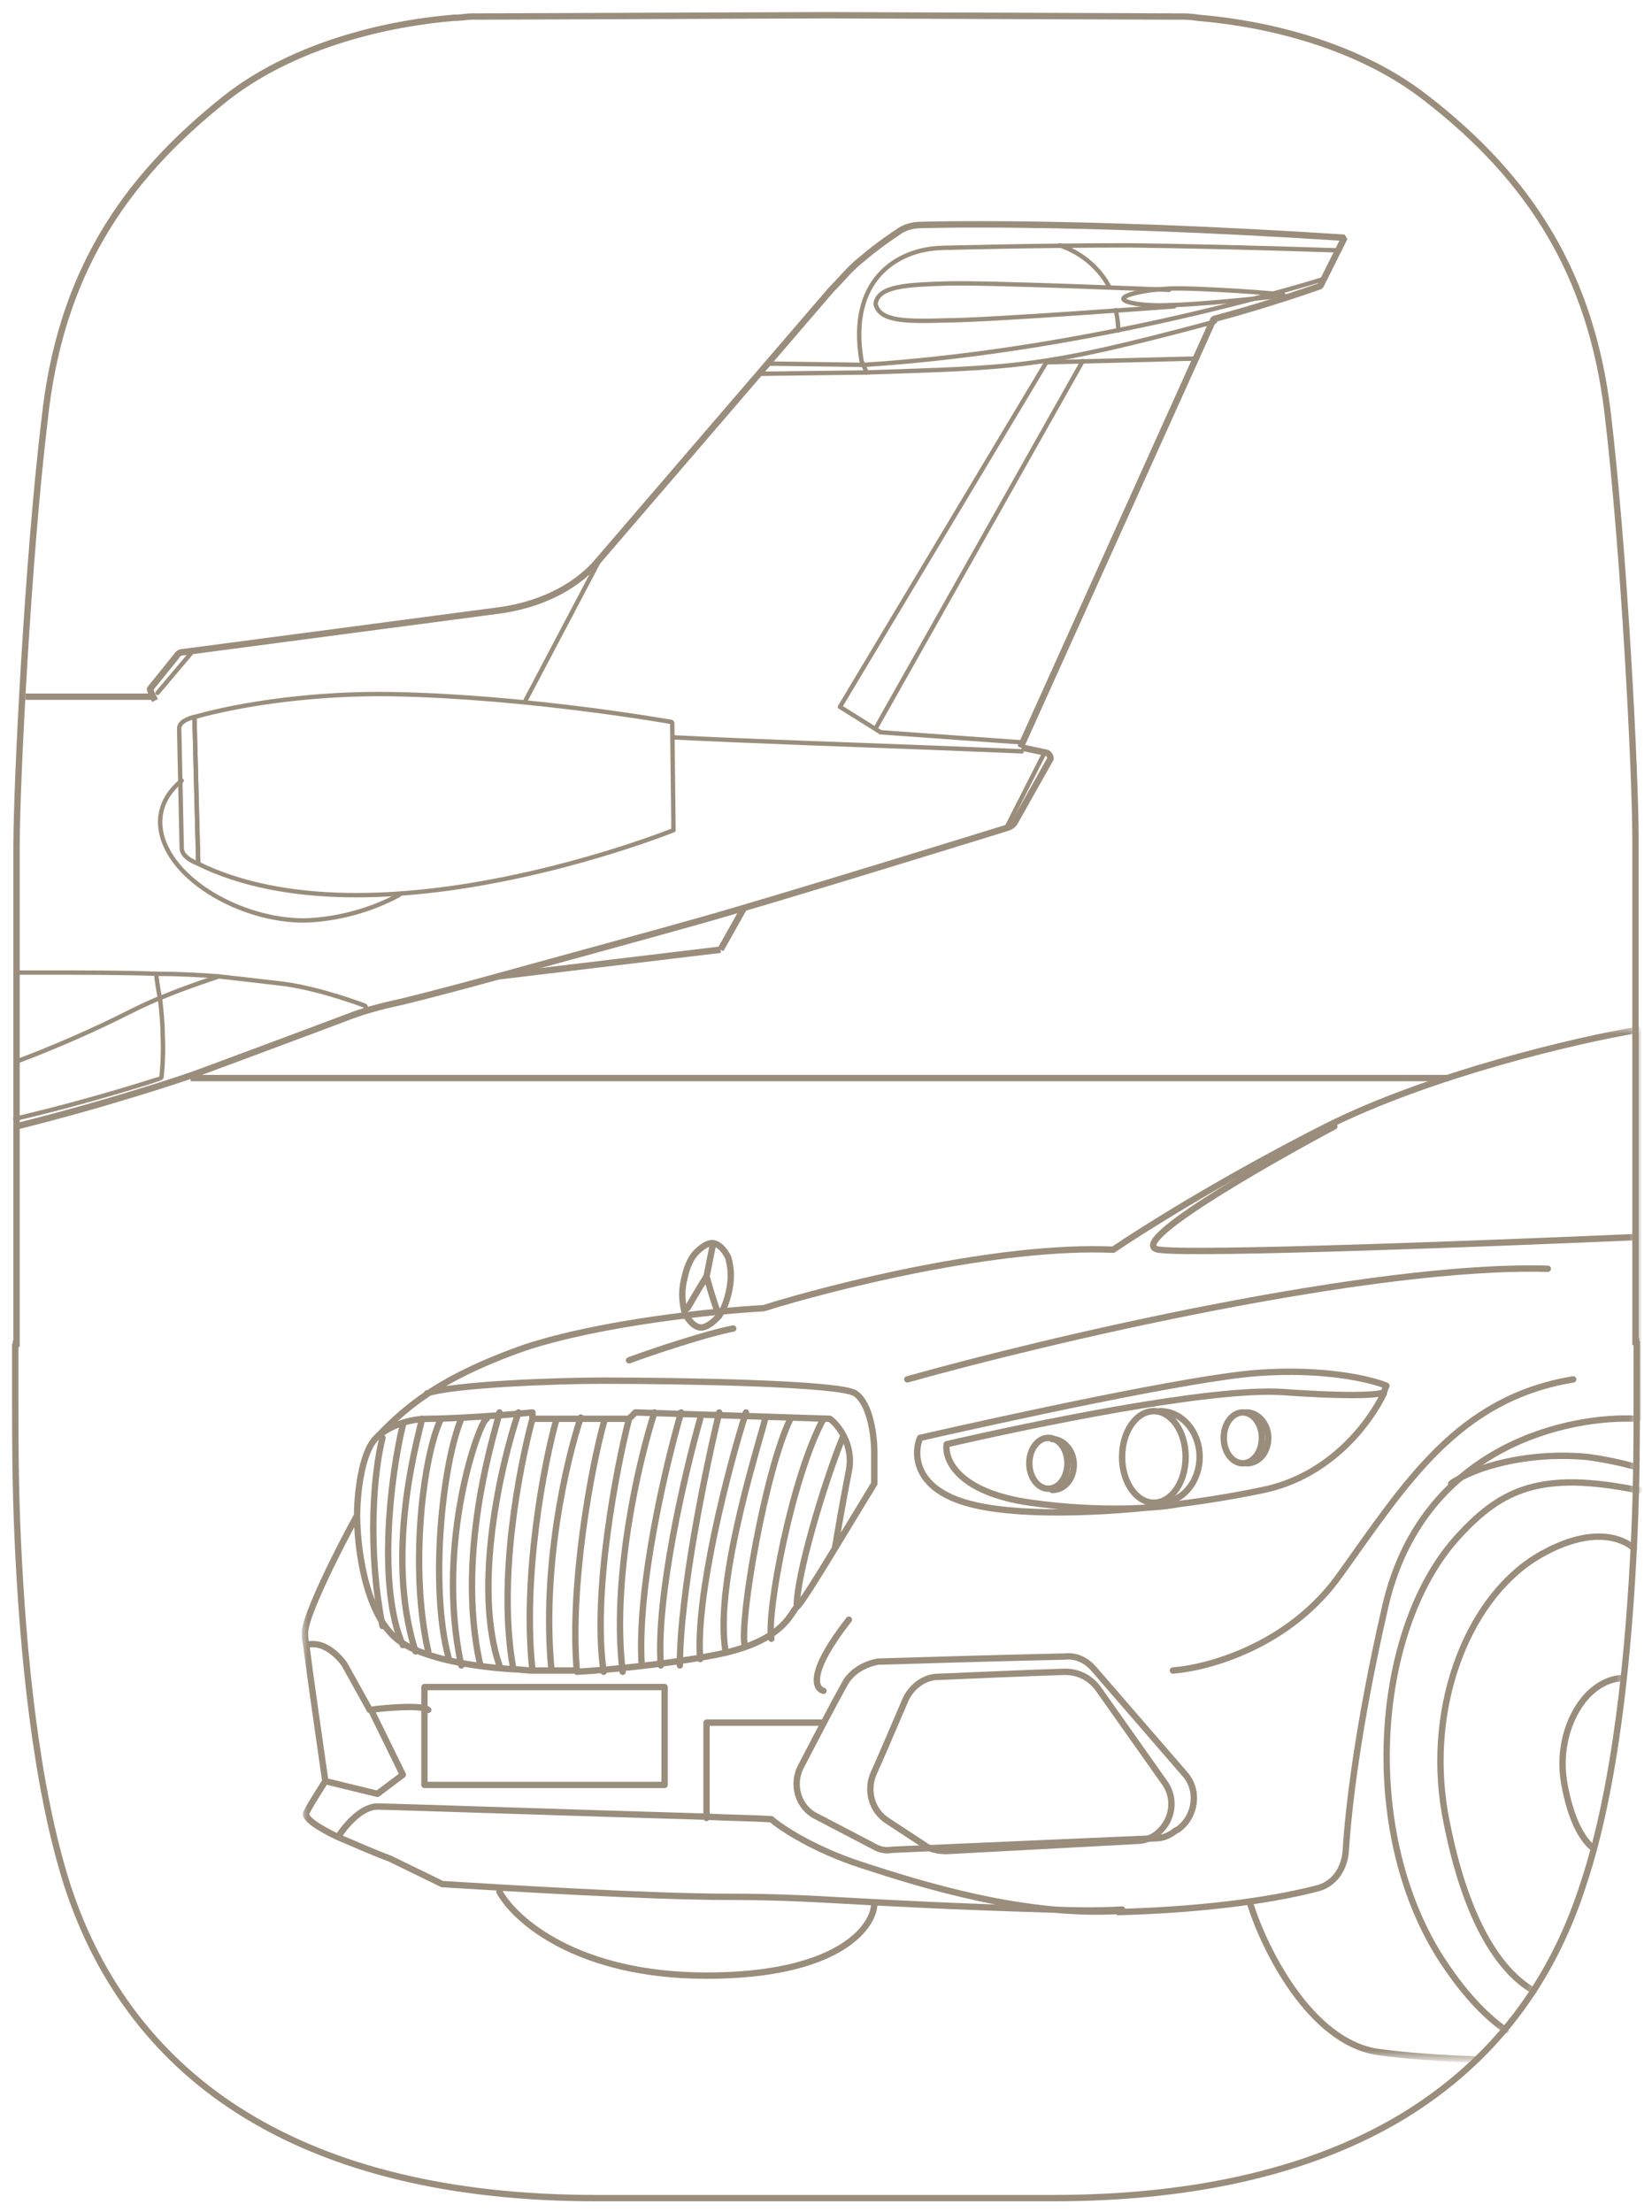 <?xml version="1.0" encoding="utf-8"?>
<!-- Generator: Adobe Illustrator 26.0.2, SVG Export Plug-In . SVG Version: 6.00 Build 0)  -->
<svg version="1.1" id="Layer_1" xmlns="http://www.w3.org/2000/svg" xmlns:xlink="http://www.w3.org/1999/xlink" x="0px" y="0px"
	 viewBox="0 0 130 174" style="enable-background:new 0 0 130 174;" xml:space="preserve">
<style type="text/css">
	.st0{fill:none;stroke:#9A8D7C;stroke-width:0.5;}
	.st1{fill:none;stroke:#9A8D7C;stroke-width:0.345;stroke-linecap:round;stroke-miterlimit:1;}
	.st2{fill:none;stroke:#9A8D7C;stroke-width:0.507;stroke-miterlimit:1;}
	.st3{fill-rule:evenodd;clip-rule:evenodd;fill:#D9D9D9;filter:url(#Adobe_OpacityMaskFilter);}
	.st4{mask:url(#mask0_621_1245_00000059302784109683573730000017158364183232608387_);}
	.st5{fill:none;stroke:#9A8D7C;stroke-width:0.5;stroke-linecap:round;stroke-linejoin:round;}
</style>
<path class="st0" d="M129,105.5c-0.2,0-0.2,0-0.2,0l0,0v0l0,0l0,0.1c0,0.1,0,0.1,0,0.2c0,0.2,0,0.5,0,0.9c0,0.8,0,1.9,0,3.3
	c0,2.8,0,6.6-0.2,11c-0.4,8.7-1.4,19.4-4,27.2v0c-2.5,7.8-7.1,13.9-14.1,18.2c-6.9,4.2-16.1,6.5-27.6,6.5H70.3h-0.1h-0.1h-0.1h-0.1
	H70h-0.1h-0.1h-0.1h-0.1h-0.1h-0.1h-0.1h-0.1h-0.1h-0.1h-0.1h-0.1h-0.1h-0.1h-0.1h-0.1H69H69h-0.1h-0.1h-0.1h-0.1h-0.1h-0.1h-0.1
	h-0.1h-0.1h-0.1h-0.1h-0.1h-0.1h-0.1h-0.1h-0.1H68H68h-0.1h-0.1h-0.1h-0.1h-0.1h-0.1h-0.1h-0.1h0h0h0h0h0h0h0h0h0h0h0h0h0h0h0h0h0h0
	h0h0h0h0h0h0h0h0h0h0h0h0h0h0h0h0h0h0h0h0h0h0h0h0h0h0h0h0h0h0h0h0h0h0h0h0h0h0h0h0h0h0h0h0h0h0h0h0h0h0h0h0h0h0h0h0h0h0h0h0h0h0h0
	h0h0h0h0h0h0h0h0h0h0h0h0h0h0h0h0h0h0h0h0h0h0h0h0h0h0h0h0h0h0h0h0h0h0h0h0h0h0h0h0h0h0h0h0h0h0h0h0h0h0h0h0h0h0h0h0h0h0h0h0h0h0h0
	h0h0h0h0h0h0h0h0h0h0h0h0h0h0h0h0h0h0h0h0h0h0h0h0h0h0h0h0h0h0h0h0h0h0h0h0h0h0h0h0h0h0h0h0h0h0h0h0h0h0h0h0h0h0h0h0h0h0h0h0h0h0h0
	h0h0h0h0h0h0h0h0h0h0h0h0h0h0h0h0h0h0h0h0h0h0h0h0h0h0h0h0h0h0h0h0h0h0h0h0h0h0h0h0h0h0h0h0h0h0h0h0h0h0h0h0h0h0h0h0h0h0h0h0h0h0h0
	h0h0h0h0h0h0h0h0h0h0h0h0h0h0h0h0h0h0h0h0h0h0h0h0h0h0h0h0h0h0h0h0h0h0h0h0h0h0h0h0h0h0h0h0h0h0h0h0h0h0h0h0h0h0h0h0h0h0h0h0h0h0h0
	h0h0h0h0h0h0h0h0h0h0h0h0h0h0h0h0h0h0h0h0h0h0h0h0h0h0h0h0h0h0h0h0h0h0h0h0h0h0h0h0h0h0h0h0h0h0h0h0h0h0h0h0h0h0h0h0h0h0h0h0h0h0h0
	h0h0h0h0h0h0h0h0h0h0h0h0h0h0h0h0h0h0h0h0h0h0h0h0h0h0h0h0h0h0h0h0h0h0h0h0h0h0h0h0h0h0h0h0h0h0h0h0h0h0h0h0h0h0h0h0h0H46.9
	c-11.5,0-20.6-2.3-27.5-6.5c-6.9-4.2-11.6-10.4-14.1-18.1c-2.5-7.8-3.5-18.4-3.9-27.1c-0.2-4.4-0.2-8.2-0.2-11c0-1.4,0-2.5,0-3.3
	c0-0.4,0-0.7,0-0.9c0-0.1,0-0.2,0-0.2l0-0.1l0,0l0,0l0,0c0,0,0,0-0.2,0l0.2,0v0H1c0.3,0,0.3,0,0.3,0v0v0v0v0v0v0v0v0v0v0v0v0v0v0v0
	v0v0v0v0v0v0v0v0v0v0v0v0v0v0v0v0v0v0v0v0v0v0v0v0v0v0v0v0v0v0v0v0v0v0v0v0v0v0v0v0v0v0v0v0v0v0v0v0v0v0v0v0v0v0v0v0v0v-0.1v-0.1
	v-0.1v-0.1v-0.1v-0.1v-0.1v-0.1v-0.1v-0.1V103V103v-0.1v-0.1v-0.1v-0.1v-0.1v-0.1v-0.1v-0.1v-0.1v-0.1v-0.1v-0.1v-0.1v-0.1V102V102
	v-0.1v-0.1v-0.1v-0.1v-0.1v-0.1v-0.1v-0.1v-0.1v-0.1v-0.1v-0.1v-0.1V101V101v-0.1v-0.1v-0.1v-0.1v-0.1v-0.1v-0.1v-0.1v-0.1v-0.1
	v-0.1v-0.1V100v-0.1v-0.1v-0.1v-0.1v-0.1v-0.1v-0.1v-0.1v-0.1v-0.1v-0.1V99v-0.1v-0.1v-0.1v-0.1v-0.1v-0.1v-0.1v-0.1v-0.1v-0.1v-0.1
	V98v-0.1v-0.1v-0.1v-0.1v-0.1v-0.1v-0.1v-0.1v-0.1v-0.1V97v-0.1v-0.1v-0.1v-0.1v-0.1v-0.1v-0.1v-0.1v-0.1v-0.1V96v-0.1v-0.1v-0.1
	v-0.1v-0.1v-0.1v-0.1v-0.1v-0.1v-0.1V95v-0.1v-0.1v-0.1v-0.1v-0.1v-0.1v-0.1v-0.1v-0.1V94v-0.1v-0.1v-0.1v-0.1v-0.1v-0.1v-0.1v-0.1
	v-0.1V93v-0.1v-0.1v-0.1v-0.1v-0.1v-0.1v-0.1v-0.1V92v-0.1v-0.1v-0.1v-0.1v-0.1v-0.1v-0.1v-0.1v-0.1V91v-0.1v-0.1v-0.1v-0.1v-0.1
	v-0.1v-0.1v-0.1v-0.1V90v-0.1v-0.1v-0.1v-0.1v-0.1v-0.1v-0.1v-0.1V89v-0.1v-0.1v-0.1v-0.1v-0.1v-0.1v-0.1v-0.1V88v-0.1v-0.1v-0.1
	v-0.1v-0.1v-0.1v-0.1v-0.1v-0.1v-0.1v-0.1v-0.1v-0.1v-0.1v-0.1v-0.1v-0.1v-0.1V86v-0.1v-0.1v-0.1v-0.1v-0.1v-0.1v-0.1v-0.1V85v-0.1
	v-0.1v-0.1v-0.1v-0.1v-0.1v-0.1v-0.1V84v-0.1v-0.1v-0.1v-0.1v-0.1v-0.1v-0.1v-0.1V83v-0.1v-0.1v-0.1v-0.1v-0.1v-0.1v-0.1v-0.1v-0.1
	V82v-0.1v-0.1v-0.1v-0.1v-0.1v-0.1v-0.1v-0.1V81v-0.1v-0.1v-0.1v-0.1v-0.1v-0.1v-0.1v-0.1V80v-0.1v-0.1v-0.1v-0.1v-0.1v-0.1v-0.1
	v-0.1v-0.1V79v-0.1v-0.1v-0.1v-0.1v-0.1v-0.1v-0.1v-0.1v-0.1V78v-0.1v-0.1v-0.1v-0.1v-0.1v-0.1v-0.1v-0.1v-0.1V77v-0.1v-0.1v-0.1
	v-0.1v-0.1v-0.1v-0.1v-0.1v-0.1V76v-0.1v-0.1v-0.1v-0.1v-0.1v-0.1v-0.1v-0.1v-0.1V75v-0.1v-0.1v-0.1v-0.1v-0.1v-0.1v-0.1v-0.1v-0.1
	v-0.1V74v-0.1v-0.1v-0.1v-0.1v-0.1v-0.1v-0.1v-0.1v-0.1v-0.1V73v-0.1v-0.1v-0.1v-0.1v-0.1v-0.1v-0.1v-0.1v-0.1v-0.1v-0.1V72v-0.1
	v-0.1v-0.1v-0.1v-0.1v-0.1v-0.1v-0.1v-0.1v-0.1v-0.1V71v-0.1v-0.1v-0.1v-0.1v-0.1v-0.1v-0.1v-0.1v-0.1v-0.1v-0.1v-0.1V70V70v-0.1
	v-0.1v-0.1v-0.1v-0.1v-0.1v-0.1v-0.1v-0.1v-0.1v-0.1v-0.1v-0.1V69v-0.1v-0.1v-0.1v-0.1v-0.1v-0.1v-0.1v-0.1v-0.1v-0.1v-0.1v-0.1
	v-0.1v-0.1v-0.1V68v-0.1v-0.1v-0.1v-0.1v-0.1v-0.1v-0.1v-0.1v-0.1v-0.1v-0.1v-0.1v-0.1v0v0v0v0v0v0v0v0v0v0v0v0v0v0v0v0v0v0v0v0v0v0
	v0v0v0v0v0v0v0v0v0v0c0-5.2,0.9-22.8,2.2-33.6C4.7,21.7,9.6,14.2,17.8,7.7c4.1-3.2,9.1-4.8,13-5.6c2-0.4,3.7-0.6,4.9-0.7
	c0.6,0,1.1-0.1,1.4-0.1c0.2,0,0.3,0,0.4,0c0,0,0.1,0,0.1,0l0,0l0,0h0h0h0l26.8-0.1h0H65h0.6h0l26.8,0.1h0h0h0l0,0l0,0
	c0,0,0.1,0,0.1,0c0.1,0,0.2,0,0.4,0c0.3,0,0.8,0,1.4,0.1c1.2,0.1,2.9,0.3,4.9,0.7c3.9,0.8,8.9,2.4,13,5.6c8.3,6.4,13,14,14.3,24.7
	c1.3,10.8,2.2,28.4,2.2,33.6v0v0v0v0v0v0v0v0v0v0v0v0v0v0v0v0v0v0v0v0v0v0v0v0v0v0v0v0v0v0v0v0v0.1v0.1v0.1v0.1v0.1v0.1v0.1v0.1v0.1
	v0.1v0.1v0.1V68v0.1v0.1v0.1v0.1v0.1v0.1v0.1v0.1v0.1v0.1v0.1v0.1v0.1v0.1v0.1V69v0.1v0.1v0.1v0.1v0.1v0.1v0.1v0.1v0.1v0.1v0.1v0.1
	v0.1V70V70v0.1v0.1v0.1v0.1v0.1v0.1v0.1v0.1v0.1v0.1v0.1v0.1V71v0.1v0.1v0.1v0.1v0.1v0.1v0.1v0.1v0.1v0.1v0.1V72v0.1v0.1v0.1v0.1
	v0.1v0.1v0.1v0.1v0.1v0.1v0.1V73v0.1v0.1v0.1v0.1v0.1v0.1v0.1v0.1v0.1v0.1V74v0.1v0.1v0.1v0.1v0.1v0.1v0.1v0.1v0.1v0.1V75v0.1v0.1
	v0.1v0.1v0.1v0.1v0.1v0.1v0.1V76v0.1v0.1v0.1v0.1v0.1v0.1v0.1v0.1v0.1V77v0.1v0.1v0.1v0.1v0.1v0.1v0.1v0.1v0.1V78v0.1v0.1v0.1v0.1
	v0.1v0.1v0.1v0.1v0.1V79v0.1v0.1v0.1v0.1v0.1v0.1v0.1v0.1v0.1V80v0.1v0.1v0.1v0.1v0.1v0.1v0.1v0.1V81v0.1v0.1v0.1v0.1v0.1v0.1v0.1
	v0.1V82v0.1v0.1v0.1v0.1v0.1v0.1v0.1v0.1v0.1V83v0.1v0.1v0.1v0.1v0.1v0.1v0.1v0.1V84v0.1v0.1v0.1v0.1v0.1v0.1v0.1v0.1V85v0.1v0.1
	v0.1v0.1v0.1v0.1v0.1v0.1V86v0.1v0.1v0.1v0.1v0.1v0.1v0.1v0.1v0.1v0.1v0.1v0.1v0.1v0.1v0.1v0.1v0.1v0.1V88v0.1v0.1v0.1v0.1v0.1v0.1
	v0.1v0.1V89v0.1v0.1v0.1v0.1v0.1v0.1v0.1v0.1V90v0.1v0.1v0.1v0.1v0.1v0.1v0.1v0.1v0.1V91v0.1v0.1v0.1v0.1v0.1v0.1v0.1v0.1v0.1V92
	v0.1v0.1v0.1v0.1v0.1v0.1v0.1v0.1V93v0.1v0.1v0.1v0.1v0.1v0.1v0.1v0.1v0.1V94v0.1v0.1v0.1v0.1v0.1v0.1v0.1v0.1v0.1V95v0.1v0.1v0.1
	v0.1v0.1v0.1v0.1v0.1v0.1v0.1V96v0.1v0.1v0.1v0.1v0.1v0.1v0.1v0.1v0.1v0.1V97v0.1v0.1v0.1v0.1v0.1v0.1v0.1v0.1v0.1v0.1V98v0.1v0.1
	v0.1v0.1v0.1v0.1v0.1v0.1v0.1v0.1v0.1V99v0.1v0.1v0.1v0.1v0.1v0.1v0.1v0.1v0.1v0.1v0.1v0.1v0.1v0.1v0.1v0.1v0.1v0.1v0.1v0.1v0.1v0.1
	v0.1v0.1v0.1v0.1v0.1v0.1v0.1v0.1v0.1v0.1v0.1v0.1v0.1v0.1v0.1v0.1v0.1v0.1v0.1v0.1v0.1v0.1v0.1v0.1v0.1v0.1v0.1v0.1v0.1v0.1v0.1
	v0.1v0.1v0.1v0.1v0.1v0.1v0.1v0.1v0.1v0.1v0.1v0.1v0.1v0.1v0.1v0v0v0v0v0v0v0v0v0v0v0v0v0v0v0v0v0v0v0v0v0v0v0v0v0v0v0v0v0v0v0v0v0
	v0v0v0v0v0v0v0v0v0v0v0v0v0v0v0v0v0v0v0v0v0v0v0v0v0v0v0v0v0v0v0v0v0v0v0v0v0v0v0C128.8,105.5,128.8,105.5,129,105.5z M129,105.5
	l-0.2,0v0H129z"/>
<g>
	<path class="st1" d="M28.7,79.5c0,0,0.2-0.3,0-0.4c0,0-3.4-1.3-6.3-1.7c-1.7-0.2-3.4-0.4-5.2-0.6h0c-1.4-0.1-3-0.2-4.8-0.2
		c-2.6-0.1-5.7-0.1-9.6-0.1c-0.5,0-1,0-1.5,0"/>
	<path class="st1" d="M17.2,76.8C17.2,76.8,17.2,76.8,17.2,76.8L17.2,76.8c-0.2,0.1-2.2,0.7-4.6,1.7c-1,0.4-2,0.9-3,1.4
		c-2,1-5.1,2.4-8.3,3.6"/>
	<path class="st2" d="M39.2,76.8l17.5-2.1"/>
	<path class="st2" d="M56.7,74.7l1.8-3.2"/>
	<path class="st1" d="M82.2,59.2l-3,5.9"/>
	<path class="st2" d="M12.2,55.1l-0.3-0.6c0-0.1-0.1-0.2-0.1-0.3l2.1-2.6c0.1-0.2,0.3-0.3,0.5-0.3l25-3.3c2.8-0.4,5.7-1.6,7.6-3.8
		l18.4-21.4c0.8-0.8,1.5-1.7,2.4-2.4c1.4-1.2,2.8-2.1,2.8-2.1c0.5-0.4,1.2-0.6,1.8-0.6c0,0,11.8-0.4,33.4,1l-1.9,3.8
		c0,0-3.9,1.4-8.4,2.6L80.3,58.8"/>
	<path class="st1" d="M15.1,51.3l-2.7,3.2"/>
	<path class="st1" d="M12.3,76.6C12.3,76.6,12.3,76.6,12.3,76.6c0,0.2,0.1,1,0.3,2c0.1,0.9,0.2,1.9,0.2,2.8c0.1,1.8-0.1,3.4-0.1,3.4
		S7.6,86.5,1.2,88"/>
	<path class="st1" d="M15.3,56.4l0.3,11.5"/>
	<path class="st1" d="M53,65.3c0,0-23.6,9.5-37.5,2.6c-0.5-0.2-1.2-0.6-1.2-1.2l-0.2-9.4c0-0.5,0.7-0.8,1.2-0.9
		c3.9-1.1,9.7-1.9,15.6-1.8c10.8,0.2,22,2.2,22,2.2L53,65.3"/>
	<path class="st1" d="M15.3,56.4l0.3,11.5"/>
	<path class="st1" d="M14.3,61.4c-1.1,0.9-1.7,2-1.7,3.3c0.1,4.2,6.3,7.8,11.5,7.7c2.5-0.1,5.1-0.8,7.3-2"/>
	<path class="st2" d="M80.4,58.8l1.9,0.4c0.2,0,0.5,0.4,0.3,0.6l-2.7,4.8c-0.1,0.2-0.3,0.4-0.6,0.5c0,0-18.4,5.7-24.5,7.4
		c-3.2,0.9-10.1,2.8-15.6,4.3c-4.3,1.2-7.6,2-7.6,2s-2,0.4-3.7,1c0,0-5.3,2-12.6,4.7c0,0-6,2.1-14,4.1"/>
	<path class="st1" d="M82.3,28.5l11.9-0.3"/>
	<path class="st1" d="M66.1,55.6l3.2,2"/>
	<path class="st1" d="M69.3,57.6l11.2,0.8"/>
	<path class="st1" d="M66.1,55.6l16.3-27.2"/>
	<path class="st1" d="M85.2,28.4L68.9,57.3"/>
	<path class="st1" d="M88.4,23.5c0,0.3,1.6,0.6,3.6,0.5c2,0,9-0.7,9-0.8c0-0.1-7-0.6-9-0.5C90,22.8,88.4,23.2,88.4,23.5z"/>
	<path class="st1" d="M92.4,24.1c0,0-14.7,1.1-17.9,1.1c-3.2,0.1-5.3,0.1-5.6-1.3c0.2-1.4,2.4-1.5,5.6-1.6
		c3.1-0.1,17.5,0.5,17.5,0.5"/>
	<path class="st1" d="M59.9,29.4l8.2-0.1c11.9-0.4,13.7-0.3,27.5-4"/>
	<path class="st1" d="M47.1,44.2l-5.8,11"/>
	<path class="st1" d="M53,58c5.9,0.3,14.7,0.6,20,0.8c5.2,0.2,7.4,0.3,7.4,0.3"/>
	<path class="st1" d="M68.2,29.3l-0.4-0.9c-1.1-6.4,2.8-8.8,6.3-8.9c0,0,7.3-0.2,14.8-0.2c8.1,0.1,16.5,0.4,16.5,0.4"/>
	<path class="st1" d="M83.4,19.3c2.9,1,3.9,3.3,3.9,3.3"/>
	<path class="st1" d="M87.8,24.4C88,25.2,88,26,88,26"/>
	<path class="st1" d="M68,28.7c18.8-1.2,36.3-6.8,36.3-6.8"/>
	<path class="st1" d="M68,28.7l-7.5-0.1"/>
</g>
<line class="st0" x1="15" y1="84.8" x2="114" y2="84.8"/>
<line class="st0" x1="2" y1="54.8" x2="12" y2="54.8"/>
<defs>
	<filter id="Adobe_OpacityMaskFilter" filterUnits="userSpaceOnUse" x="23.7" y="80.8" width="105.5" height="81.4">
		<feColorMatrix  type="matrix" values="1 0 0 0 0  0 1 0 0 0  0 0 1 0 0  0 0 0 1 0"/>
	</filter>
</defs>
<mask maskUnits="userSpaceOnUse" x="23.7" y="80.8" width="105.5" height="81.4" id="mask0_621_1245_00000059302784109683573730000017158364183232608387_">
	<path class="st3" d="M124.9,148.2c-5,15.7-18.8,24.8-41.9,24.8H70.3c-10.4,0-10.6,0-10.6,0H46.9c-23,0-36.8-9.2-41.9-24.8
		c-5-15.6-4-42.7-4-42.7S1,71.2,1,66s0.9-22.8,2.2-33.6S9.4,14,17.6,7.5c8.3-6.4,20-6.4,20-6.4L64.4,1H65h0.6l26.8,0.1
		c0,0,11.7,0,20,6.4s13.1,14.1,14.4,24.9S129,60.8,129,66s0,39.5,0,39.5S130,132.5,124.9,148.2z"/>
</mask>
<g class="st4">
	<path class="st5" d="M49.5,111.6c-1,3.9-2.9,13.8-2,19.9 M51.5,111.1c-1.2,3.7-3.4,13-2.5,20.4 M53.6,111.1
		c-1.2,4.1-3.5,13.8-3.1,19.9 M55.1,111.6c-1.2,4.2-3.5,14.1-3.1,19.4 M56.6,111.1c-1,4.1-3.1,14.2-3.1,19.9 M58.7,111.1
		c-1.4,4.4-4,14.5-3.6,19.4 M60.2,111.6c0,0.5-4.1,12.7-3.1,18.3 M62.2,111.6c-2,4.1-4,15.8-3.6,17.8 M64.8,111.6
		c-2.5,4.6-4.5,15.3-4.1,17.3 M66.3,113.1c-1.5,3.7-3.6,10.8-3.6,13.2"/>
	<path class="st5" d="M25.6,140.1c-0.3,0.5-1.1,1.7-1.5,2.5c-0.2,0.4,1,1.2,2.5,1.9 M25.6,140.1c-0.4-2.8-1.2-8.3-1.5-10.7
		 M25.6,140.1l4.1,1l2-1.5l-2.5-5.1 M28.1,119.2c-1.4,2.5-4.1,7.9-4.1,9.2c0,0.2,0,0.6,0.1,1 M28.1,119.2c0-1.5,0.3-4.9,1.5-6.1
		 M28.1,119.2c0,2.4,0.6,7.6,3.1,9.7c1.8,1.5,5.9,2.2,9.2,2.4 M29.6,113.1c0.5-0.5,2-1.5,4.1-1.5c2,0,6.3-0.3,8.2-0.5v0.5
		 M29.6,113.1c0.8-0.8,2-2.1,4.1-3.5 M43.4,131.4c-0.8-8.2,1.2-16.6,2.3-19.9 M43.4,131.4c-0.4,0-1,0-1.5,0 M43.4,131.4
		c0.4,0,1.5,0,2,0 M41.9,111.6h1.9 M41.9,111.6c-1,3.7-2.8,12.7-1.5,19.7 M65.7,121.8c1.1-1.8,2.3-3.8,3.1-5.1v-2.5
		c0-1.2-0.3-3.8-1.5-4.6c-1.2-0.8-13.8-1-19.9-1c-3.7,0-11.7,0.3-13.8,1 M65.7,121.8c-1.4,2.3-2.7,4.4-3,4.6c-0.5,0.5-1,2.5-5.6,3.6
		c-3.1,0.7-8.3,1.3-11.7,1.5 M65.7,121.8c0.2-1.2,0.7-4.1,1.1-6.1c0.4-2-0.8-3.6-1.5-4.1L50,111.1l-0.5,0.5h-1.9 M45.7,111.6h-1.9
		 M45.7,111.6h1.9 M43.8,111.6c-1,3.5-2.7,12.5-1.9,19.8 M41.9,131.4c-0.5,0-1-0.1-1.5-0.1 M47.6,111.6c-1.1,3.8-2.8,13.3-2.2,19.9
		 M33.7,109.6c1.8-1.2,4.2-2.4,7.6-3.6c6.1-2,15.1-2.9,18.8-3.1c5.4-1.7,18.5-5,27.5-4.6c2.2-1.5,8.7-5.6,16.8-9.7
		c8.2-4.1,19.7-6.8,24.5-7.6v30.6c-5.4-0.3-17,2.1-19.9,14.8c-2.2,9.6-2.9,16-3.1,19.2c-0.1,1.3-0.8,2.5-2.1,2.9
		c-3,0.8-8.3,1.7-15.8,1.9 M49.5,107c1.9-0.7,6.1-2.1,8.2-2.5 M71.4,108.5c11-3.1,36.6-9.1,50.4-8.7 M64.8,133
		c-0.7-0.2-1.2-1.5,2-5.6 M92.3,131.4c2.7-0.2,9.2-1.9,13.2-7.6c5.1-7.1,9.2-13.8,18.3-15.3 M26.6,144.5c1.4,0.6,3,1.3,4.1,1.7
		l4.1,2c4.9,0.3,16.3,1,22.4,1c7.6,0,9.2,0.5,25.5,1c2,0.1,3.9,0.1,5.6,0 M26.6,144.5c0.5-0.8,1.8-2.4,3.1-2.4c1,0,15.6,0.5,26,0.8
		 M88.2,150.3c-7.6,0.5-15.8-2.1-20.4-3.6c-3.7-1.2-6.3-2.9-7.1-3.6c-1.5-0.1-3.2-0.1-5.1-0.2 M64.8,135.5h-9.2v7.5 M33.7,134.5
		c-0.4-0.4-3.2-0.2-4.6,0 M29.1,134.5l-2-3.6c-0.5-0.7-1.7-1.9-3-1.5"/>
	<path class="st5" d="M98.4,149.8c1.1,3.5,4.7,10.8,10,11.6c2.1,0.3,5,0.5,7.8,0.6"/>
	<path class="st5" d="M120.7,156.6c-2.8-1.6-5.5-5.8-7-14c-1.5-8.7,2-17.3,7.7-20.4c3.8-2.1,6.2-1.3,7.2-0.4"/>
	<path class="st5" d="M125.4,145.4c-0.9-0.7-1.8-2.3-2.3-5.1c-0.6-3.3,0.8-6.6,2.9-7.8c0.7-0.4,1.3-0.5,1.7-0.5"/>
	<path class="st5" d="M40.8,111.1c-1.4,4.1-3.6,13.8-1.5,19.9 M39.3,111.1c0,0.5-3.6,10.7-1.5,19.9 M38.3,111.6
		c-0.5,0-4.1,9.7-2,19.4 M36.3,111.6c-1.5,3.6-2.5,13.2-1,18.8 M34.7,111.6c-1.4,2.9-2.5,11.7-1,18.3 M33.2,111.6
		c0,0.5-3.1,10.2-0.5,18.3 M31.7,112.1c-1,4.1-2,12.8,0,17.3 M30.1,113.1c-0.7,2.7-1.2,8.7,0,14.8"/>
	<path class="st5" d="M92.8,118.3c2.4-0.3,4.7-0.7,6.6-1.1c5.3-1.1,8.4-5.3,9.5-7.6 M92.8,118.3c-6.2,0.8-13.1,1-16.8-0.1
		c-4.1-1.2-4.1-3.9-3.6-5.1c6.6-1.5,21.2-4.7,26.5-5.1c5.3-0.4,9,0.5,10.2,1c-0.1,0.2-0.1,0.3-0.2,0.5 M92.8,118.3
		c-1.5,0.3-6,0.7-11.7-0.1c-5.7-0.8-6.8-3.4-6.6-4.6c6.5-1.5,20.8-4.5,26.5-4.1c5.7,0.4,7.7,0.2,7.9,0"/>
	<ellipse class="st5" cx="90.8" cy="114.6" rx="2.5" ry="3.6"/>
	<path class="st5" d="M91.3,118.2c1.7,0,3.1-1.6,3.1-3.6c0-2-1.4-3.6-3.1-3.6"/>
	<ellipse class="st5" cx="97.8" cy="113.1" rx="1.5" ry="2"/>
	<path class="st5" d="M98.1,115.1c1,0,1.7-0.9,1.7-2c0-1.1-0.8-2-1.7-2"/>
	<ellipse class="st5" cx="82.5" cy="115.1" rx="1.5" ry="2"/>
	<path class="st5" d="M82.8,117.2c1,0,1.7-0.9,1.7-2s-0.8-2-1.7-2"/>
	<path class="st5" d="M66.5,132.4c-0.9,1.6-2.3,4.3-3.5,6.6c-0.7,1.4-0.2,3.2,1.3,3.9l4.4,2.3c0.5,0.3,1,0.4,1.5,0.3l20.7-0.9
		c0.6,0,1.1-0.2,1.6-0.6l0.2-0.1c1.4-1,1.7-3.1,0.5-4.4l-7.1-8.2c-0.6-0.7-1.4-1.1-2.3-1c-4.6,0.1-11.5,0.3-14.7,0.4
		C68,130.9,67,131.5,66.5,132.4z"/>
	<path class="st5" d="M71.3,133.6c-0.7,1.6-1.7,4-2.6,6c-0.5,1.3-0.1,2.8,1.1,3.6l2.9,1.9c0.5,0.4,1.2,0.5,1.8,0.5l15-0.8
		c0.6,0,1.3-0.3,1.7-0.7c1.1-1,1.3-2.6,0.5-3.8l-5.3-7.5c-0.6-0.8-1.5-1.3-2.6-1.3c-3.2,0.1-7.6,0.3-10,0.4
		C72.8,131.9,71.8,132.6,71.3,133.6z"/>
	<rect x="33.4" y="132.7" class="st5" width="18.9" height="7.7"/>
	<path class="st5" d="M128.8,115.4c-1.1-0.3-2.4-0.6-3.9-0.8c-4.3-0.4-8,0.6-9.9,1.6c-0.3,0.2-0.6,0.3-0.8,0.5 M129,117.2
		c-0.1,0-0.1,0-0.2,0c-7.5-1.5-10.6-0.1-14,3.6c-6.6,7.1-7.9,22.9-1.5,33.1c1.8,2.8,3.5,4.6,5.2,5.8"/>
	<path class="st5" d="M39.3,148.8c1.2,2.2,6.1,6.6,16.3,6.6c10.2,0,13.1-3.7,13.2-5.6"/>
	<path class="st5" d="M105,88.6c-5.8,3.1-16.6,9.3-13.8,9.7c2.9,0.4,26.3-0.5,37.7-1"/>
	<path class="st5" d="M57.4,101.4c-0.2,1-0.5,1.8-1,2.3c-0.5,0.5-1,0.8-1.4,0.7c-0.4-0.1-0.8-0.5-1.1-1.1c-0.2-0.7-0.3-1.6-0.1-2.5
		c0.2-1,0.5-1.8,1-2.3c0.5-0.5,1-0.8,1.4-0.7c0.4,0.1,0.8,0.5,1.1,1.1C57.5,99.6,57.6,100.4,57.4,101.4z"/>
	<path class="st5" d="M54.1,102.9c0,0,0.8-1.4,1.5-2.5 M55.6,100.4l0.5-2.5 M55.6,100.4c0,0,0.6,2.2,1,3.1"/>
</g>
</svg>
